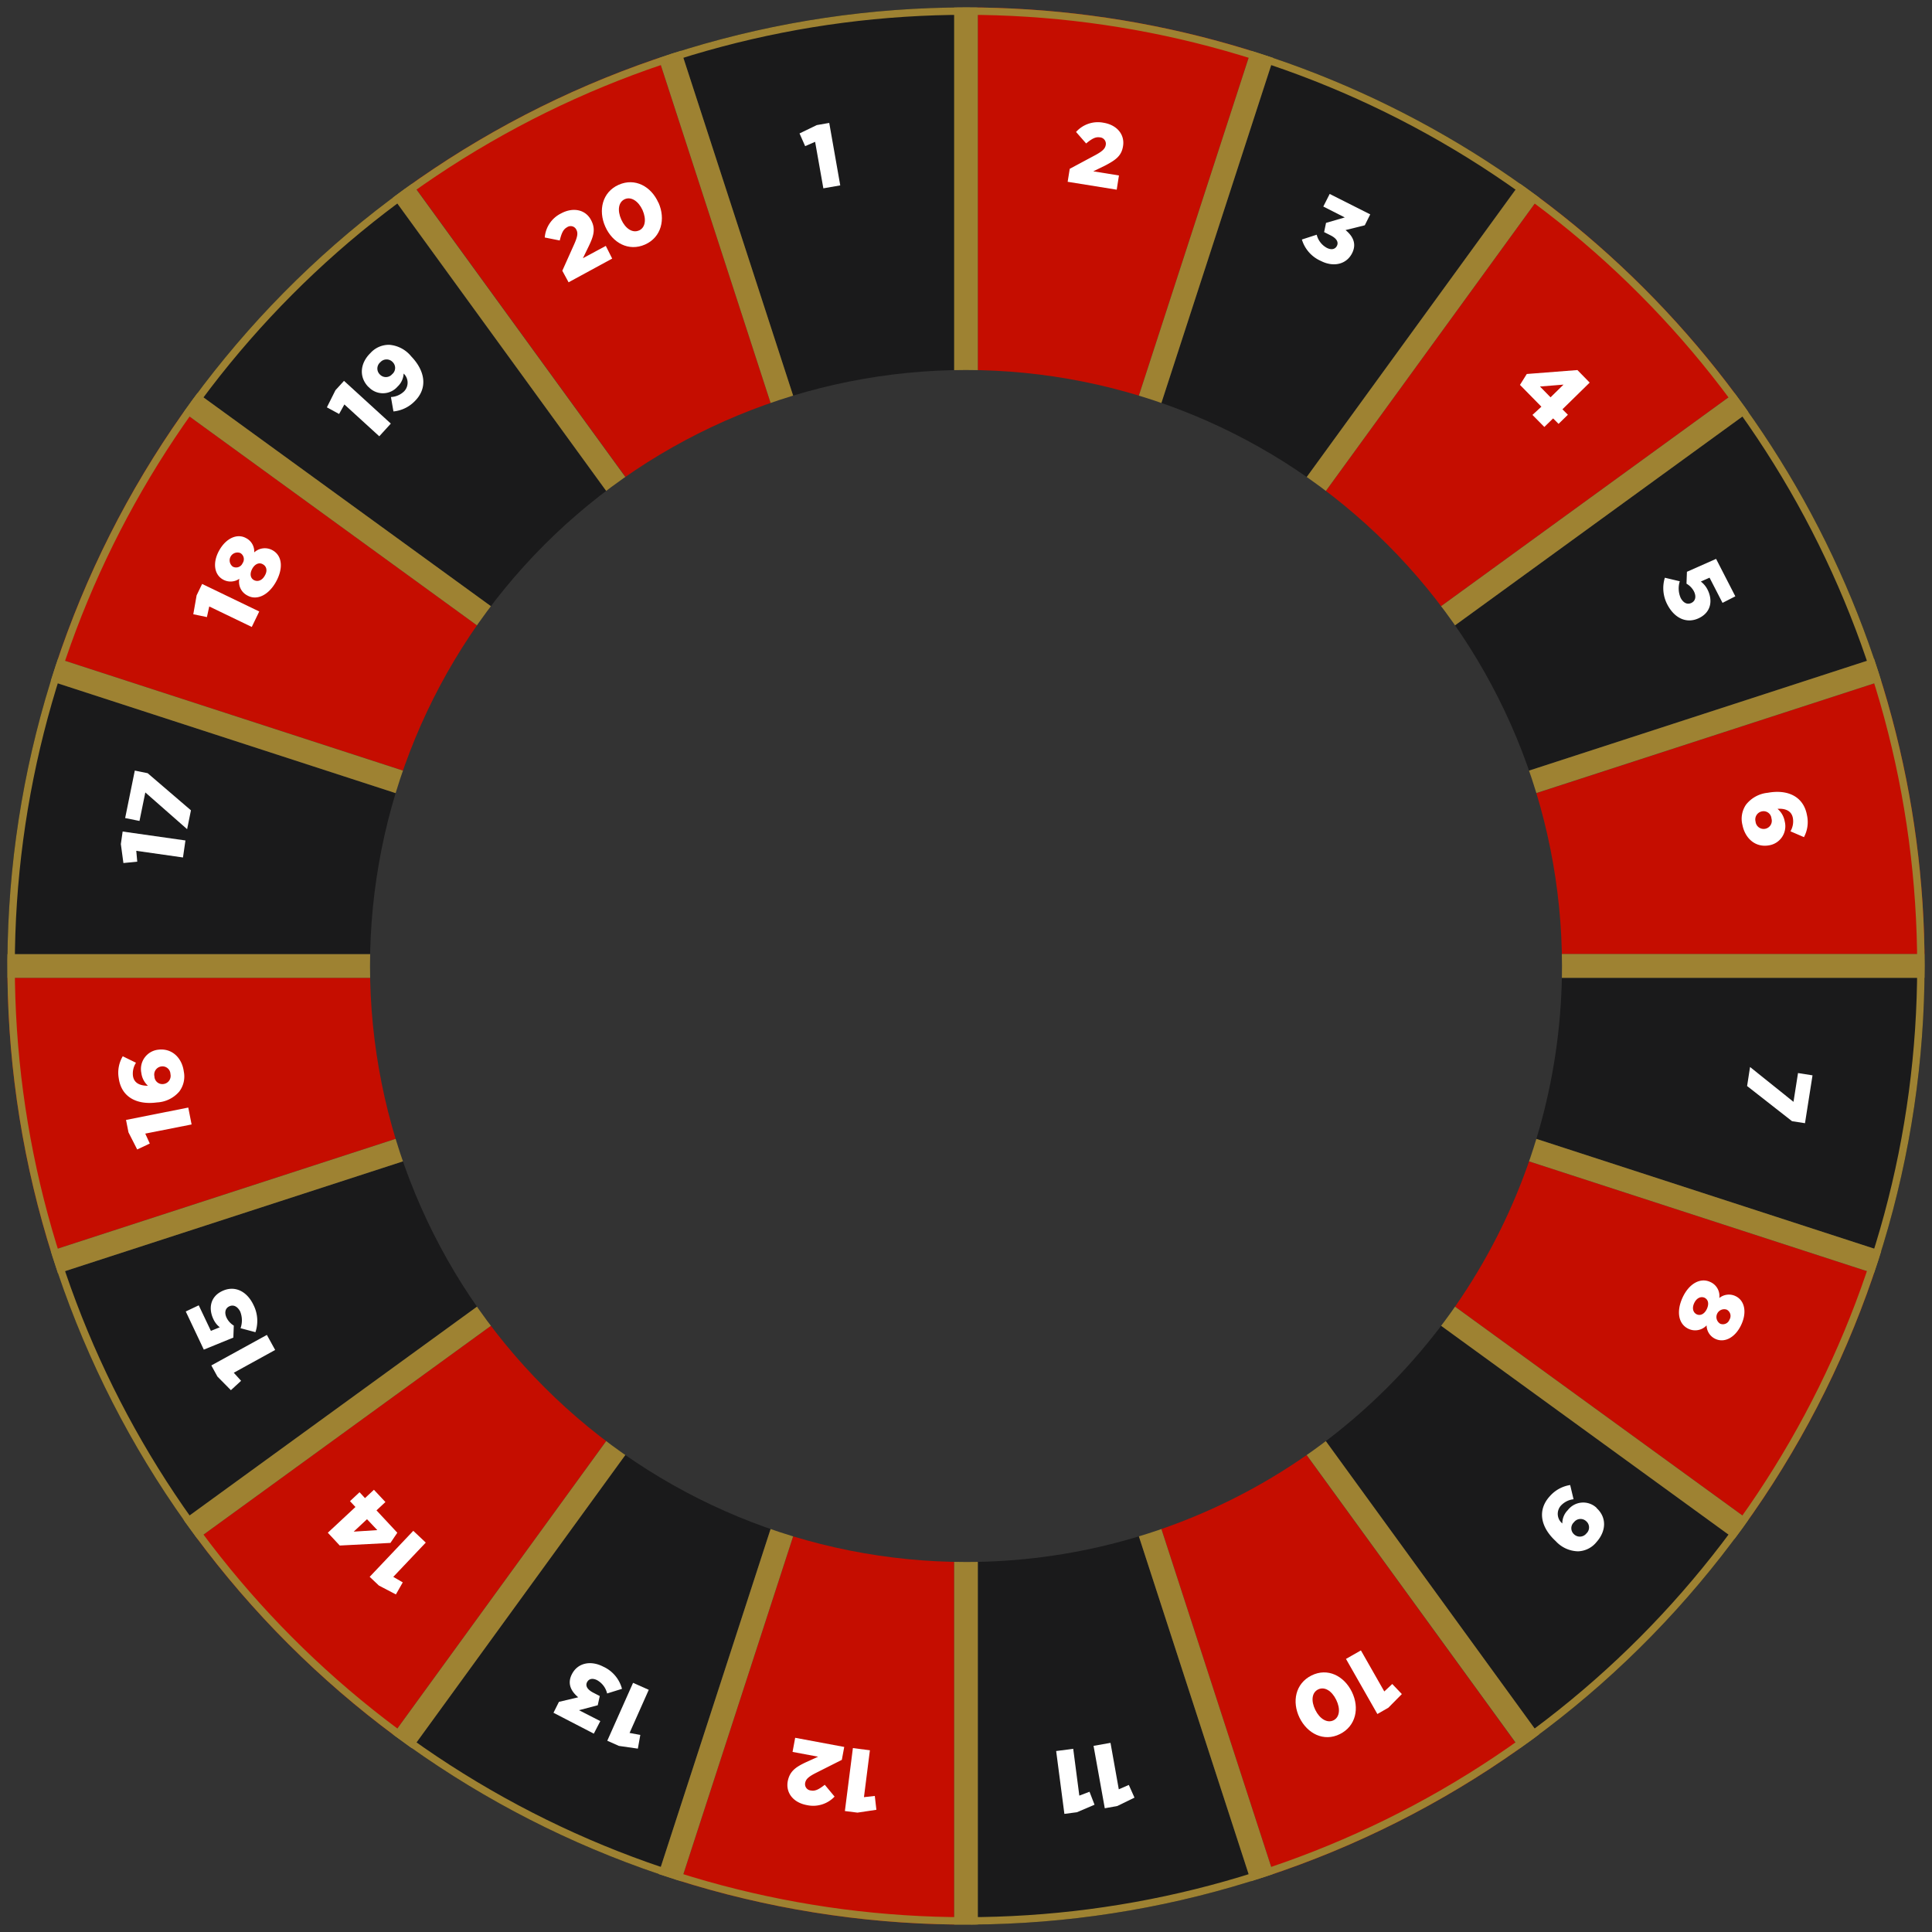 <svg xmlns="http://www.w3.org/2000/svg" xmlns:xlink="http://www.w3.org/1999/xlink" viewBox="0 0 354.44 354.44" style="transform: rotate(0deg); text-indent: 1080px;" width="354.44"  height="354.44" ><rect x="0" y="0" width="354.44" height="354.44" fill="#333333" stroke="none"/><defs><style>.a,.g{fill:none;}.b{clip-path:url(#a);}.c{fill:#c50d00;}.d{fill:#1a1a1b;}.e{fill:#9e8232;}.f{fill:#fff;}.g{stroke:#9e8232;stroke-miterlimit:10;stroke-width:2.72px;}</style><clipPath id="a" transform="translate(-22.86 -22.81)"><path class="a" d="M200.08,24.17A175.86,175.86,0,1,0,375.94,200,175.85,175.85,0,0,0,200.08,24.17Zm0,285.2A109.34,109.34,0,1,1,309.42,200,109.34,109.34,0,0,1,200.08,309.37Z"></path></clipPath></defs><title>wheel</title><g class="b"><path class="c" d="M24.22,202.2a176.18,176.18,0,0,0,7.83,50.14L186.37,202.2Z" transform="translate(-22.86 -22.81)" fill="#C50D00"></path><path class="c" d="M375.94,197.86a175.78,175.78,0,0,0-7.84-50.14L213.79,197.86Z" transform="translate(-22.86 -22.81)" fill="#C50D00"></path><path class="d" d="M366.72,143.6a175.48,175.48,0,0,0-23.05-45.21L212.45,193.73Z" transform="translate(-22.86 -22.81)" fill="#1A1A1B"></path><path class="d" d="M98.44,343.62a175.13,175.13,0,0,0,45.21,23l50.13-154.27Z" transform="translate(-22.86 -22.81)" fill="#1A1A1B"></path><path class="c" d="M59,305.21A176.92,176.92,0,0,0,94.9,341.1l95.37-131.26Z" transform="translate(-22.86 -22.81)" fill="#C50D00"></path><path class="d" d="M33.44,256.45a175.22,175.22,0,0,0,23.05,45.22l131.23-95.34Z" transform="translate(-22.86 -22.81)" fill="#1A1A1B"></path><path class="d" d="M32.06,147.72a175.78,175.78,0,0,0-7.84,50.14H186.37Z" transform="translate(-22.86 -22.81)" fill="#1A1A1B"></path><path class="c" d="M252.39,32a176.54,176.54,0,0,0-50.14-7.84V186.32Z" transform="translate(-22.86 -22.81)" fill="#C50D00"></path><path class="c" d="M143.65,33.39a175.16,175.16,0,0,0-45.21,23l95.34,131.22Z" transform="translate(-22.86 -22.81)" fill="#C50D00"></path><path class="d" d="M94.9,59A176.67,176.67,0,0,0,59,94.85l131.26,95.36Z" transform="translate(-22.86 -22.81)" fill="#1A1A1B"></path><path class="c" d="M56.49,98.39A175.16,175.16,0,0,0,33.44,143.6l154.28,50.13Z" transform="translate(-22.86 -22.81)" fill="#C50D00"></path><path class="d" d="M301.72,56.44a175.16,175.16,0,0,0-45.21-23L206.38,187.66Z" transform="translate(-22.86 -22.81)" fill="#1A1A1B"></path><path class="c" d="M341.15,94.85A176.92,176.92,0,0,0,305.26,59L209.89,190.21Z" transform="translate(-22.86 -22.81)" fill="#C50D00"></path><path class="c" d="M343.67,301.67a175.22,175.22,0,0,0,23.05-45.22L212.45,206.33Z" transform="translate(-22.86 -22.81)" fill="#C50D00"></path><path class="d" d="M202.25,375.89a175.83,175.83,0,0,0,50.14-7.84L202.25,213.74Z" transform="translate(-22.86 -22.81)" fill="#1A1A1B"></path><path class="c" d="M256.51,366.66a175.13,175.13,0,0,0,45.21-23L206.38,212.39Z" transform="translate(-22.86 -22.81)" fill="#C50D00"></path><path class="d" d="M197.91,24.16A176.54,176.54,0,0,0,147.77,32l50.14,154.32Z" transform="translate(-22.86 -22.81)" fill="#1A1A1B"></path><path class="d" d="M213.79,202.2,368.1,252.34a175.83,175.83,0,0,0,7.84-50.14Z" transform="translate(-22.86 -22.81)" fill="#1A1A1B"></path><path class="d" d="M305.26,341.1a176.71,176.71,0,0,0,35.89-35.9L209.89,209.84Z" transform="translate(-22.86 -22.81)" fill="#1A1A1B"></path><path class="c" d="M147.77,368.05a175.83,175.83,0,0,0,50.14,7.84V213.74Z" transform="translate(-22.86 -22.81)" fill="#C50D00"></path><path class="e" d="M376,200c0-.73-.05-1.45-.06-2.17H213.79L368.1,147.72c-.43-1.39-.92-2.75-1.38-4.12L212.45,193.73,343.67,98.39c-.84-1.18-1.65-2.38-2.52-3.54L209.89,190.21,305.26,59c-1.16-.87-2.36-1.68-3.54-2.52L206.38,187.66,256.51,33.39c-1.38-.46-2.73-1-4.12-1.39L202.25,186.32V24.16c-.72,0-1.44-.05-2.17-.05s-1.45.05-2.17.05V186.32L147.77,32c-1.39.43-2.74.93-4.12,1.39l50.13,154.27L98.44,56.44c-1.18.84-2.38,1.65-3.54,2.52l95.37,131.25L59,94.85c-.87,1.16-1.68,2.36-2.52,3.54l131.23,95.34L33.44,143.6c-.46,1.37-.95,2.73-1.38,4.12l154.31,50.14H24.22c0,.72-.06,1.44-.06,2.17s.05,1.44.06,2.17H186.37L32.05,252.34c.44,1.39.93,2.74,1.39,4.11l154.28-50.12L56.49,301.67c.84,1.18,1.65,2.38,2.52,3.54l131.26-95.37L94.9,341.1c1.16.87,2.36,1.68,3.54,2.52l95.34-131.23L143.65,366.66c1.38.47,2.73,1,4.12,1.39l50.14-154.31V375.89c.72,0,1.44.06,2.17.06s1.45-.05,2.17-.06V213.74l50.14,154.31c1.39-.43,2.74-.92,4.12-1.39L206.38,212.39l95.34,131.23c1.18-.84,2.38-1.65,3.54-2.52L209.89,209.84,341.15,305.2c.87-1.15,1.68-2.35,2.52-3.53L212.45,206.33l154.27,50.12c.46-1.37.95-2.72,1.38-4.11L213.79,202.2H375.94C376,201.47,376,200.76,376,200Z" transform="translate(-22.86 -22.81)" fill="#9E8232"></path><polygon class="f" points="149.54 26.02 151.05 34.55 154.15 34.01 152.13 22.55 149.84 22.95 146.68 24.48 147.71 26.81 149.54 26.02" fill="#FFFFFF"></polygon><path class="f" d="M228.14,55l-4.71-.76,2.18-1.06c1.89-1,3-1.74,3.28-3.56v0c.35-2.15-1.14-3.91-3.62-4.3a5.37,5.37,0,0,0-5,1.7l1.85,2.11c1.06-.88,1.73-1.24,2.5-1.12a1.17,1.17,0,0,1,1.1,1.38c-.11.7-.62,1.16-1.81,1.82l-4.8,2.57-.38,2.38,9,1.45Z" transform="translate(-22.86 -22.81)" fill="#FFFFFF"></path><path class="f" d="M265.2,70.69c2.28,1.16,4.66.65,5.71-1.42v0c.9-1.77.11-3.18-1.2-4.25l3.53-.88,1-2-7.44-3.75-1.17,2.31,3.94,2-3.44,1-.35,1.69,1.21.61c1.1.56,1.47,1.24,1.14,1.91v0c-.32.63-1,.8-1.84.38a3.76,3.76,0,0,1-1.87-2.42l-2.72.88A6.25,6.25,0,0,0,265.2,70.69Z" transform="translate(-22.86 -22.81)" fill="#FFFFFF"></path><path class="f" d="M306.18,101.14l1.61-1.57,1,1,1.71-1.67-1-1,5-4.9-2.25-2.3-9.29.72-1.25,2,3.93,4L304,98.93Zm-.8-7.42,4.32-.35-2.38,2.33Z" transform="translate(-22.86 -22.81)" fill="#FFFFFF"></path><path class="f" d="M334.66,136.15l0,0c2.23-1.14,2.39-3.36,1.45-5.19a4.22,4.22,0,0,0-1.22-1.46l1.6-.71,2.38,4.62,2.35-1.2-3.53-6.87-5.35,2.37-.08,2.18a3.52,3.52,0,0,1,1.35,1.38c.46.9.34,1.74-.41,2.13h0c-.75.39-1.49.06-2-.88a4.35,4.35,0,0,1-.17-3.07l-2.74-.65a6.47,6.47,0,0,0,.5,5C330.11,136.28,332.38,137.32,334.66,136.15Z" transform="translate(-22.86 -22.81)" fill="#FFFFFF"></path><path class="f" d="M347.42,177.89h0a3.55,3.55,0,0,0,2.86-4.39,3.87,3.87,0,0,0-1.32-2.3c.92-.08,2.53.06,2.82,1.7a3.58,3.58,0,0,1-.45,2.42l2.48,1.07a5.86,5.86,0,0,0,.56-4c-.64-3.55-3.65-4.79-7.19-4.14h0a5.79,5.79,0,0,0-4,2.18,4.59,4.59,0,0,0-.66,3.71C343,176.6,344.89,178.35,347.42,177.89Zm-1.3-6.23h0a1.45,1.45,0,0,1,1.73,1.31,1.49,1.49,0,0,1-1.16,1.89h0a1.49,1.49,0,0,1-1.76-1.33A1.51,1.51,0,0,1,346.12,171.66Z" transform="translate(-22.86 -22.81)" fill="#FFFFFF"></path><polygon class="f" points="329.86 196.86 329.03 202.14 321.06 195.75 320.52 199.24 328.76 205.69 331.14 206.06 332.52 197.28 329.86 196.86" fill="#FFFFFF"></polygon><path class="f" d="M341.23,260.58h0a2.79,2.79,0,0,0-2.95.36,2.8,2.8,0,0,0-1.68-2.95h0c-1.83-.85-3.9.35-5.06,2.87s-.79,4.87,1.1,5.74l0,0a2.87,2.87,0,0,0,3.31-.64,2.76,2.76,0,0,0,1.63,2.49l0,0c1.67.77,3.64-.26,4.73-2.61S342.91,261.36,341.23,260.58ZM336,262.94c-.42.9-1.15,1.31-1.85,1h0c-.65-.3-.93-1.09-.48-2.06s1.24-1.27,1.88-1l0,0C336.26,261.22,336.43,262,336,262.94Zm4.16,1.93a1.29,1.29,0,0,1-1.71.79l0,0a1.43,1.43,0,0,1,1.2-2.58h0A1.3,1.3,0,0,1,340.17,264.87Z" transform="translate(-22.86 -22.81)" fill="#FFFFFF"></path><path class="f" d="M315.8,299.47a3.57,3.57,0,0,0-5.32.39,3.41,3.41,0,0,0-1,2.44,2.27,2.27,0,0,1-.29-3.24,3.72,3.72,0,0,1,2.35-1.2l-.62-2.61a6.23,6.23,0,0,0-3.74,2.06c-2.33,2.55-1.69,5.68,1.09,8.23l0,0a5.7,5.7,0,0,0,4.1,1.87,4.53,4.53,0,0,0,3.39-1.71c1.78-2,1.9-4.5,0-6.23Zm-1.9,4.66a1.54,1.54,0,0,1-2.28.15l0,0a1.49,1.49,0,0,1,0-2.21,1.51,1.51,0,0,1,2.23-.19l0,0A1.5,1.5,0,0,1,313.9,304.13Z" transform="translate(-22.86 -22.81)" fill="#FFFFFF"></path><polygon class="f" points="253.96 310.31 249.67 302.78 246.93 304.34 252.69 314.45 254.71 313.29 257.18 310.79 255.42 308.94 253.96 310.31" fill="#FFFFFF"></polygon><path class="f" d="M270.87,333.19c-1.44-2.94-4.46-4.47-7.41-3s-3.62,4.81-2.19,7.75v0c1.44,2.93,4.46,4.47,7.41,3s3.63-4.81,2.19-7.75Zm-3.38,5.23c-1.14.56-2.52-.26-3.33-1.92v0c-.81-1.65-.64-3.18.52-3.75s2.5.23,3.32,1.91v0C268.81,336.32,268.63,337.86,267.49,338.42Z" transform="translate(-22.86 -22.81)" fill="#FFFFFF"></path><polygon class="f" points="205.25 328.26 203.73 319.74 200.62 320.29 202.68 331.74 204.97 331.33 208.13 329.79 207.09 327.46 205.25 328.26" fill="#FFFFFF"></polygon><polygon class="f" points="198.01 329.42 196.89 320.83 193.76 321.24 195.27 332.77 197.57 332.47 200.8 331.09 199.88 328.71 198.01 329.42" fill="#FFFFFF"></polygon><polygon class="f" points="158.5 329.7 159.59 321.1 156.47 320.7 155 332.25 157.31 332.54 160.78 332.02 160.49 329.48 158.5 329.7" fill="#FFFFFF"></polygon><path class="f" d="M168.26,344.21l4.69.88-2.2,1c-1.92.9-3,1.66-3.37,3.48v0c-.4,2.14,1,3.94,3.51,4.4a5.4,5.4,0,0,0,5.08-1.56l-1.8-2.17c-1.08.85-1.77,1.2-2.53,1.05a1.16,1.16,0,0,1-1.06-1.41c.13-.69.65-1.13,1.86-1.76l4.86-2.45.44-2.37-9-1.68Z" transform="translate(-22.86 -22.81)" fill="#FFFFFF"></path><polygon class="f" points="116.14 308.73 111.41 319.35 113.54 320.3 117.02 320.8 117.47 318.29 115.5 317.92 119.02 310.01 116.14 308.73" fill="#FFFFFF"></polygon><path class="f" d="M133.51,328.56c-2.27-1.17-4.65-.7-5.72,1.37v0c-.92,1.76-.15,3.18,1.15,4.26l-3.54.84-1,2,7.4,3.83,1.19-2.3-3.91-2,3.44-.91.37-1.69-1.2-.62c-1.1-.57-1.47-1.26-1.13-1.92l0,0c.33-.63,1-.79,1.84-.37a3.78,3.78,0,0,1,1.84,2.44l2.73-.85A6.21,6.21,0,0,0,133.51,328.56Z" transform="translate(-22.86 -22.81)" fill="#FFFFFF"></path><polygon class="f" points="75.82 280.84 67.82 289.28 69.51 290.88 72.63 292.51 73.89 290.3 72.15 289.29 78.11 283 75.82 280.84" fill="#FFFFFF"></polygon><path class="f" d="M95.75,304l-3.82-4.1,1.64-1.53-2.11-2.25-1.64,1.53-1-1.08-1.75,1.64,1,1.07L83,304l2.19,2.35,9.3-.48Zm-8-.2,2.44-2.28,1.89,2Z" transform="translate(-22.86 -22.81)" fill="#FFFFFF"></path><polygon class="f" points="48.96 244.9 38.77 250.5 39.89 252.54 42.36 255.04 44.23 253.32 42.89 251.84 50.48 247.66 48.96 244.9" fill="#FFFFFF"></polygon><path class="f" d="M65.75,266a3.47,3.47,0,0,1-1.31-1.42c-.44-.91-.28-1.75.48-2.11h0c.76-.36,1.5,0,2,.94a4.33,4.33,0,0,1,.07,3.07l2.73.73a6.46,6.46,0,0,0-.36-5c-1.2-2.53-3.45-3.64-5.75-2.54h0c-2.26,1.08-2.49,3.29-1.6,5.15a4,4,0,0,0,1.17,1.49l-1.63.66-2.23-4.69-2.38,1.13,3.31,7,5.42-2.21Z" transform="translate(-22.86 -22.81)" fill="#FFFFFF"></path><polygon class="f" points="35.15 206.29 34.54 203.19 23.12 205.46 23.57 207.74 25.17 210.88 27.48 209.79 26.65 207.97 35.15 206.29" fill="#FFFFFF"></polygon><path class="f" d="M51.65,225.06h0a5.76,5.76,0,0,0,4.1-2,4.58,4.58,0,0,0,.83-3.67c-.33-2.51-2.18-4.34-4.73-4h0a3.56,3.56,0,0,0-3.06,4.26A3.8,3.8,0,0,0,50,222c-.93,0-2.53-.18-2.75-1.83a3.66,3.66,0,0,1,.56-2.39l-2.43-1.19a5.9,5.9,0,0,0-.74,4C45.13,224.18,48.08,225.54,51.65,225.06Zm.79-6.6h0a1.46,1.46,0,0,1,1.69,1.4,1.5,1.5,0,0,1-1.27,1.82h0a1.45,1.45,0,0,1-1.67-1.4A1.5,1.5,0,0,1,52.44,218.46Z" transform="translate(-22.86 -22.81)" fill="#FFFFFF"></path><polygon class="f" points="25.18 158.08 25 156.09 33.57 157.31 34.02 154.19 22.5 152.55 22.17 154.85 22.64 158.33 25.18 158.08" fill="#FFFFFF"></polygon><polygon class="f" points="26.66 145.38 34.33 152.12 35.03 148.66 27.09 141.85 24.73 141.37 22.96 150.08 25.59 150.61 26.66 145.38" fill="#FFFFFF"></polygon><polygon class="f" points="38.39 111.26 46.19 115.02 47.56 112.18 37.08 107.13 36.07 109.22 35.46 112.69 37.96 113.21 38.39 111.26" fill="#FFFFFF"></polygon><path class="f" d="M72.86,123.76h0a2.88,2.88,0,0,0-3.36.39A2.75,2.75,0,0,0,68,121.53l0,0c-1.61-.9-3.66,0-4.92,2.25s-.93,4.45.69,5.35l0,0a2.82,2.82,0,0,0,3-.14,2.8,2.8,0,0,0,1.46,3.06l0,0c1.76,1,3.91-.07,5.26-2.5S74.68,124.77,72.86,123.76Zm-5.5,2.38a1.29,1.29,0,0,1-1.8.62l0,0a1.44,1.44,0,0,1,1.39-2.49l0,0A1.3,1.3,0,0,1,67.36,126.14Zm4.08,2.27c-.52.94-1.33,1.17-2,.82h0c-.68-.38-.78-1.21-.3-2.08s1.25-1.21,1.92-.83h0C71.73,126.67,72,127.47,71.44,128.41Z" transform="translate(-22.86 -22.81)" fill="#FFFFFF"></path><polygon class="f" points="63.18 74.2 69.58 80.04 71.7 77.71 63.11 69.87 61.54 71.59 59.97 74.73 62.21 75.95 63.18 74.2" fill="#FFFFFF"></polygon><path class="f" d="M90.47,93.79a3.57,3.57,0,0,0,5.33-.06,3.49,3.49,0,0,0,1.11-2.39A2.29,2.29,0,0,1,97,94.6a3.73,3.73,0,0,1-2.42,1.05l.46,2.64a6.27,6.27,0,0,0,3.86-1.83c2.47-2.4,2-5.57-.6-8.27l0,0a5.76,5.76,0,0,0-4-2.12,4.54,4.54,0,0,0-3.48,1.51c-1.89,1.84-2.16,4.38-.38,6.21Zm2.17-4.53a1.53,1.53,0,0,1,2.28,0l0,0a1.49,1.49,0,0,1-.12,2.2,1.51,1.51,0,0,1-2.24.06l0,0A1.51,1.51,0,0,1,92.64,89.26Z" transform="translate(-22.86 -22.81)" fill="#FFFFFF"></path><path class="f" d="M126.88,64.51a1.15,1.15,0,0,1,1.71.43c.34.62.21,1.29-.33,2.54l-2.24,5,1.15,2.12,8-4.35L134,67.92l-4.2,2.26L130.86,68c.92-1.9,1.31-3.2.43-4.82l0,0c-1-1.92-3.28-2.41-5.49-1.22a5.39,5.39,0,0,0-3,4.42l2.75.55C125.88,65.57,126.2,64.88,126.88,64.51Z" transform="translate(-22.86 -22.81)" fill="#FFFFFF"></path><path class="f" d="M143.65,60c-1.33-3-4.29-4.62-7.29-3.29s-3.79,4.68-2.46,7.67v0c1.33,3,4.3,4.62,7.3,3.29S145,63,143.67,60Zm-3.57,5.09c-1.16.52-2.48-.32-3.24-2v0c-.76-1.69-.52-3.22.64-3.74s2.5.35,3.26,2v0C141.48,63.05,141.26,64.58,140.08,65.1Z" transform="translate(-22.86 -22.81)" fill="#FFFFFF"></path><circle class="g" cx="177.22" cy="177.22" r="175.86" stroke="#9E8232" fill="none" stroke-width="2.72px"></circle></g></svg>
